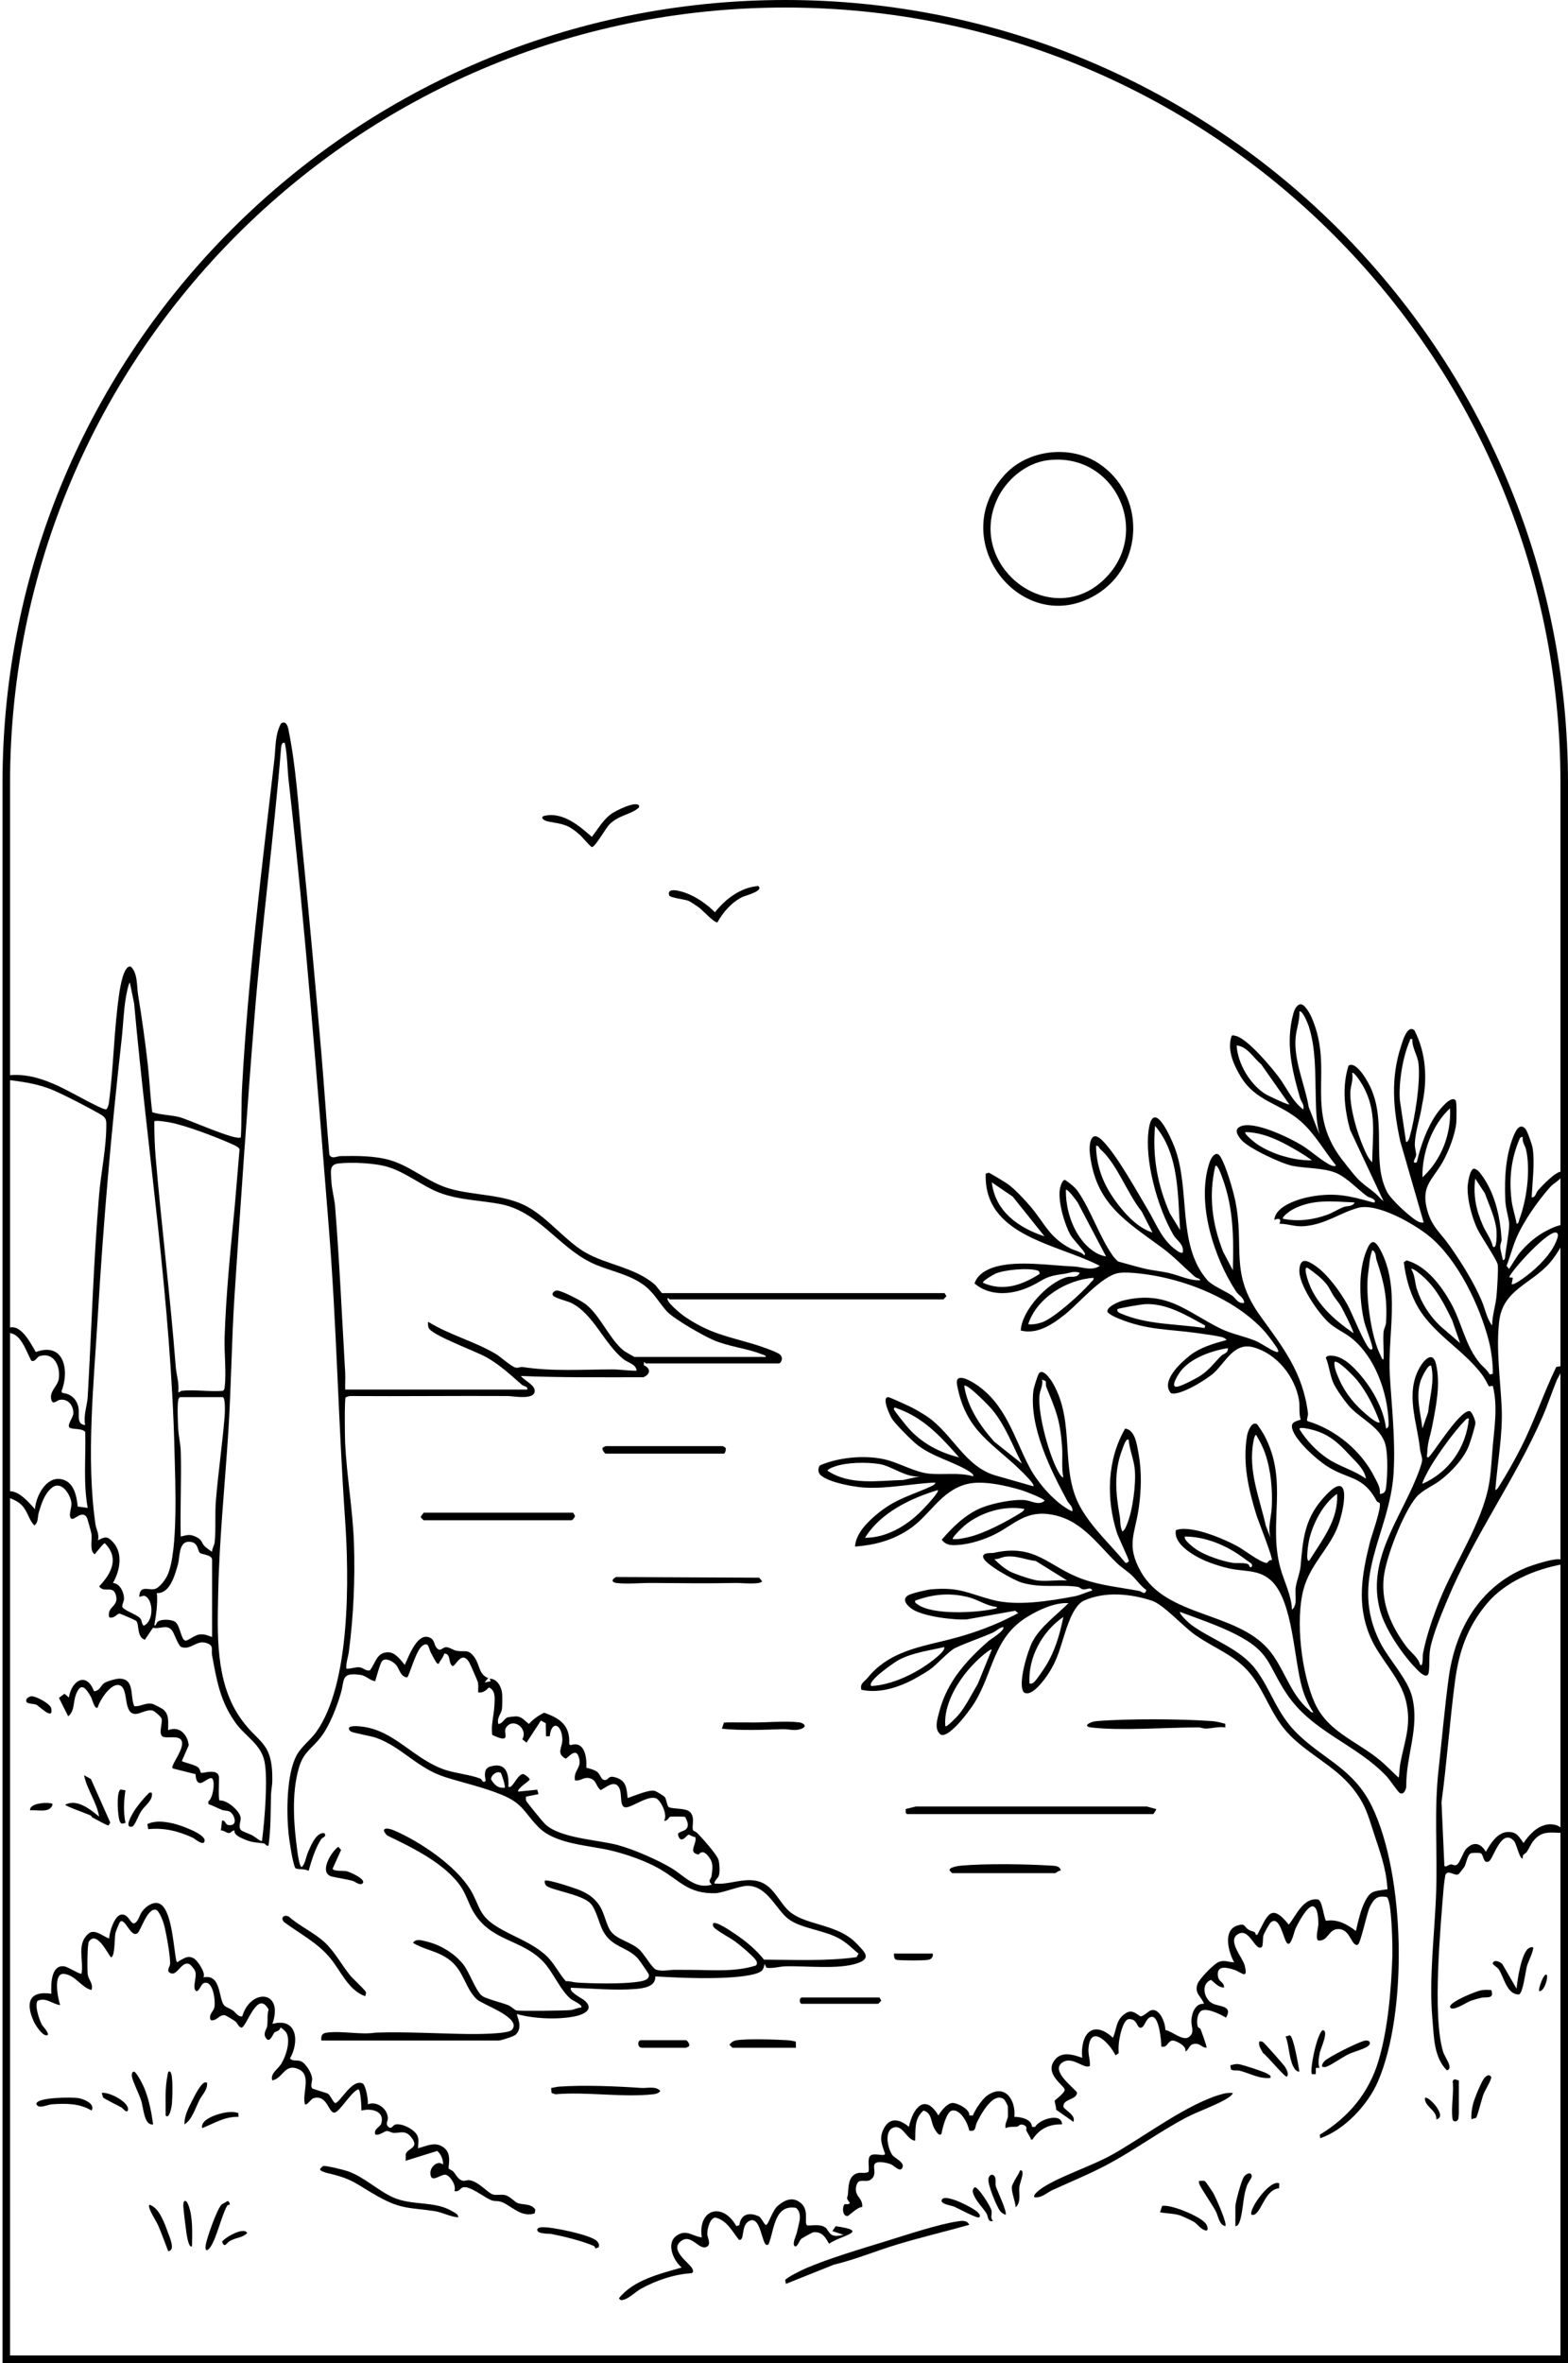 <svg xmlns="http://www.w3.org/2000/svg" width="624" height="940" viewBox="0 0 624 940" fill="none"><path d="M480.341 509.121C482.331 511.421 487.581 513.531 490.311 515.371C491.751 516.331 492.461 518.671 495.121 518.301C495.101 516.221 492.891 515.251 491.921 513.771C483.061 500.281 475.941 478.301 481.371 462.341C482.031 460.391 483.971 457.431 485.651 460.091C487.871 463.611 490.701 473.401 491.581 477.651C495.431 496.381 489.091 506.221 501.611 523.581C510.631 536.081 518.501 545.971 520.521 562.181C520.651 563.261 519.841 564.701 520.321 565.311C531.601 568.711 541.701 577.071 547.011 587.611C548.071 589.711 549.461 591.811 549.101 594.261C550.741 594.231 551.331 593.511 551.551 591.991C552.161 587.631 552.421 578.951 551.361 574.771C549.521 567.541 541.261 564.481 536.611 559.041C534.881 557.011 531.631 552.451 530.591 550.071C529.201 546.871 528.971 543.271 527.611 540.071C528.171 539.221 528.941 539.251 529.841 539.281C534.191 539.451 537.831 543.001 540.591 546.061C545.971 552.061 550.631 560.271 551.601 568.281C552.821 567.911 552.641 566.551 552.601 565.561C552.151 553.801 547.221 539.841 537.851 532.311C535.161 530.151 531.351 528.511 528.661 526.011C524.411 522.061 516.711 510.901 517.101 505.091C517.451 500.031 520.261 501.381 523.281 503.411C528.251 506.761 533.271 513.751 536.211 518.961C537.951 522.041 543.361 535.801 545.351 536.801C546.361 537.021 546.231 536.291 546.071 535.581C545.261 532.131 543.311 527.961 542.631 524.531C540.941 516.061 540.541 505.411 543.861 497.341C545.531 493.301 546.951 492.871 549.201 496.971C557.501 512.131 552.131 530.801 553.091 547.041C553.851 559.921 555.381 572.921 554.591 586.001C553.131 610.101 536.531 628.121 549.231 653.331C552.601 660.021 560.231 667.891 561.981 675.061C564.991 687.381 559.551 698.041 559.641 710.431C559.651 711.961 558.491 714.231 556.961 713.191C556.281 712.731 552.971 707.851 551.851 706.671C539.831 693.851 522.101 689.031 511.931 673.641C504.211 661.961 505.721 657.201 491.571 650.031C484.741 646.571 476.821 643.911 469.651 641.221C468.941 641.891 473.531 645.961 474.181 646.431C482.411 652.391 493.351 655.731 499.621 663.961C505.891 672.191 507.971 681.561 516.341 689.691C527.111 700.141 538.711 703.661 545.961 718.551C559.191 745.701 560.321 800.401 548.341 828.081C544.351 837.311 534.981 847.341 525.371 850.581L525.231 849.171C536.621 842.281 544.721 832.641 548.571 819.821C552.421 807.001 553.671 791.031 554.111 777.901C554.211 775.021 553.911 755.131 551.761 754.621C548.041 753.971 546.781 755.321 545.181 758.481C543.921 760.971 541.481 773.241 540.311 773.621C537.881 774.401 537.461 767.861 533.171 767.401C528.551 766.911 528.751 772.401 524.581 771.921C523.331 771.011 524.641 766.951 524.651 765.401C524.651 763.481 524.531 758.521 522.361 758.321C520.031 758.351 516.441 765.261 515.531 767.301C514.961 768.581 513.691 774.921 512.081 772.831C510.691 771.031 509.291 762.031 505.841 764.601C505.181 765.091 502.991 769.131 502.761 770.011C502.511 770.961 502.711 774.161 502.081 774.581C499.391 776.361 497.141 766.191 492.351 769.601C488.581 772.281 494.541 778.791 495.291 781.721C496.871 787.881 493.991 784.511 491.371 783.651C488.911 782.841 484.541 781.521 484.631 785.351C484.711 788.751 486.981 787.861 487.151 790.621C484.801 790.641 483.571 788.791 481.911 787.591C477.721 789.251 479.151 795.241 482.541 796.981C485.201 798.341 490.791 797.751 487.901 802.601C485.661 801.301 481.031 798.951 478.511 799.701C476.451 800.311 476.031 804.481 476.691 806.231C476.881 806.731 477.581 806.671 477.801 807.231C478.151 808.161 480.431 814.331 480.151 814.601C477.841 814.471 477.731 812.551 474.921 813.111C473.171 813.461 473.221 815.421 471.661 816.101C472.591 814.111 468.201 811.801 466.821 811.731C464.681 811.611 464.661 814.861 462.161 814.101C462.141 811.911 461.301 802.061 458.411 802.291C455.851 802.491 455.651 806.641 453.901 806.631C452.311 806.631 452.781 803.241 449.401 803.181C447.341 803.141 446.121 808.021 445.721 809.901C445.221 812.231 445.001 814.351 445.181 816.751L443.911 817.591C441.701 812.991 433.961 804.681 433.181 814.851C432.981 817.451 433.951 819.451 433.701 821.851C431.311 823.261 426.541 817.451 422.501 820.661C418.461 823.871 426.551 829.861 428.641 832.381C428.491 835.401 423.241 834.821 423.181 837.841C423.151 839.271 428.331 841.131 427.181 844.071L420.281 839.231C420.461 838.421 419.561 836.001 419.751 835.671C420.101 835.061 423.541 832.811 423.701 831.331C423.701 829.731 416.211 825.481 419.161 820.311C421.761 815.751 426.701 817.151 430.671 818.591C429.841 809.401 434.691 803.121 442.911 810.601C444.501 806.991 443.981 803.821 447.481 801.201C450.101 799.251 451.561 800.521 453.871 802.121C455.261 801.981 457.081 799.981 458.021 799.691C461.481 798.641 463.801 804.741 463.751 807.501C466.541 808.061 470.741 812.081 473.141 810.321C475.541 808.561 474.051 806.331 474.121 803.841C474.211 800.891 475.671 796.821 479.151 797.101C477.951 794.001 475.271 793.001 476.541 789.241C477.201 787.291 483.161 781.081 485.171 780.391C487.351 779.631 489.011 780.541 491.151 780.611C488.921 776.671 486.531 768.001 492.281 766.011C495.631 764.851 495.031 766.441 496.881 767.631C497.731 768.181 498.571 768.211 499.311 768.611C499.811 768.881 499.331 769.931 500.381 769.621C504.341 762.201 505.601 756.531 512.881 765.621C515.881 761.941 518.561 754.891 524.381 755.591C526.241 755.811 526.671 762.321 527.671 764.081C532.361 763.321 536.031 765.471 539.601 768.131C540.461 764.431 541.351 760.211 543.011 756.791C545.281 752.091 546.651 752.381 551.361 751.631C552.071 751.521 552.181 751.971 552.111 750.891C551.591 743.091 549.121 736.511 546.751 729.261C544.381 722.011 543.421 717.791 538.261 711.301C531.021 702.191 519.591 697.461 511.871 688.691C506.141 682.181 503.671 674.201 498.751 667.341C492.521 658.661 484.101 656.281 475.701 650.421C470.781 646.991 463.071 638.291 458.391 636.751C449.851 633.941 439.781 632.991 431.421 636.701C428.721 637.901 426.791 641.701 425.671 644.441C422.131 653.101 421.841 659.851 415.691 667.941C414.151 669.961 410.041 675.091 407.451 673.201C404.821 670.131 409.011 656.611 410.851 653.111C414.081 646.971 420.511 642.481 425.201 637.731C419.841 637.381 413.441 640.351 408.881 643.141C395.151 651.511 395.431 665.061 387.741 677.461C385.971 680.311 378.141 691.031 374.581 690.131C371.461 688.231 373.101 683.541 373.881 680.591C376.971 668.921 384.651 660.451 393.471 652.721C393.871 652.371 400.341 648.351 399.211 647.231C397.601 647.541 396.321 648.951 394.831 649.591C390.201 651.581 384.891 653.361 380.261 655.501C377.501 656.781 373.021 662.091 369.981 664.201C367.801 665.721 363.511 668.181 361.081 669.291C355.461 671.851 348.931 673.551 342.781 672.181C342.151 669.591 344.001 669.021 345.271 667.441C353.001 657.861 363.861 655.531 375.511 652.741C383.241 650.891 390.231 648.651 397.651 645.401C400.221 644.281 402.701 642.941 405.211 641.711L404.001 640.751L384.921 644.161C379.721 644.581 367.461 643.021 363.081 640.141C361.181 638.891 358.621 636.291 361.391 634.621C362.691 633.831 368.821 632.391 370.501 632.241C381.831 631.251 384.981 633.761 394.811 636.391C404.641 639.021 417.451 636.911 427.711 634.991C429.891 634.581 432.481 633.261 434.691 632.731C434.061 631.041 432.411 632.461 430.981 632.241C430.221 632.121 429.681 631.381 428.921 631.261C421.571 630.131 414.811 631.931 406.631 629.571C403.681 628.721 391.751 622.221 391.261 619.431C390.901 617.401 394.561 617.921 395.441 617.721C412.391 613.911 417.211 623.351 430.981 628.211C437.961 630.681 446.001 631.501 453.311 632.861C454.521 633.091 455.701 634.771 456.181 632.491C453.921 630.921 452.281 628.431 450.461 626.711C448.641 624.991 446.171 623.451 444.431 621.751C435.991 613.541 429.731 603.731 416.941 602.281C407.231 601.181 402.661 607.331 394.681 610.941C390.011 613.051 384.141 614.771 378.991 614.641C377.321 614.601 375.721 613.881 374.781 612.491C379.071 607.411 384.591 602.121 390.891 599.661C395.231 597.961 403.391 596.281 407.971 596.751C410.331 596.991 413.411 599.021 415.701 597.001C415.671 596.201 408.181 593.311 406.821 592.891C400.601 590.981 390.891 588.731 384.631 590.401C374.121 593.211 370.191 602.821 361.681 608.421C355.011 612.811 348.221 614.591 340.271 615.231C340.551 609.881 345.581 605.071 349.581 601.841C356.771 596.031 362.961 594.781 370.861 591.121C371.441 590.851 372.101 590.431 372.251 589.761C362.951 590.131 353.381 592.301 344.031 591.751C339.661 591.491 330.181 589.781 326.801 586.991C325.541 585.951 325.461 584.741 326.031 583.251C326.561 582.671 327.321 582.501 328.021 582.241C335.481 579.471 345.731 578.731 353.401 580.881C358.381 582.271 364.311 585.621 369.571 586.191C375.251 586.811 381.551 585.601 387.241 587.251C387.931 586.441 384.801 584.781 384.271 584.481C378.131 581.061 371.201 579.411 365.301 574.971C363.101 573.321 356.611 566.771 355.121 564.621C354.231 563.331 350.651 555.791 353.501 555.771C354.061 555.771 362.041 559.451 363.211 560.071C364.921 560.981 367.831 562.691 369.381 563.781C379.271 570.731 384.201 583.751 396.661 587.081L411.231 591.241C411.961 590.591 407.581 586.321 407.001 585.731C395.301 574.051 384.351 569.711 380.871 550.891C379.931 545.781 385.771 548.991 388.051 550.471C400.271 558.381 403.461 571.791 409.651 583.581C413.011 589.971 420.151 598.221 426.711 601.241C427.121 599.281 425.511 598.481 424.711 597.001C418.041 584.691 409.481 567.411 411.271 553.061C411.391 552.071 412.981 546.911 413.481 546.281C415.071 544.271 418.091 548.681 418.821 549.921C428.311 566.031 421.421 584.441 430.021 599.681C434.661 607.911 441.771 614.221 447.701 621.481C448.151 622.121 449.151 621.291 449.211 620.961C449.311 620.361 445.061 611.521 444.481 609.711C440.151 596.191 440.571 580.661 447.751 568.291C451.751 568.751 452.451 574.771 453.081 578.131C454.391 585.181 454.201 592.851 453.171 599.961C451.681 610.291 448.061 614.621 453.991 625.181C464.151 643.271 491.611 641.091 504.651 655.961C511.041 663.251 513.181 673.701 520.901 680.181C521.461 680.651 521.711 681.391 522.651 681.171C520.661 678.131 519.191 674.911 518.181 671.401C514.921 660.051 514.601 637.711 506.371 629.251C501.631 624.381 495.871 625.231 490.041 624.101C486.551 623.431 481.561 621.831 478.351 620.301C474.221 618.331 466.871 613.891 467.971 608.681C469.261 608.211 470.581 608.141 471.941 608.211C478.151 608.511 487.031 612.151 492.511 615.131C495.341 616.671 501.121 621.271 503.941 621.741C504.681 621.871 504.841 620.231 506.101 620.691C506.751 619.991 500.701 604.931 499.991 602.641C496.801 592.241 494.451 582.061 496.271 571.131C496.541 569.481 498.031 565.351 500.151 566.491C500.541 566.701 502.781 570.291 503.161 571.001C512.901 589.441 504.601 605.601 509.501 623.621C510.991 629.091 513.891 634.401 514.141 640.211C514.801 640.181 515.441 638.301 515.521 637.841C515.791 636.221 515.391 633.291 515.641 631.471C516.041 628.581 517.331 625.851 517.591 622.921C518.471 612.891 519.021 604.741 526.121 596.481C537.691 583.021 535.511 598.241 532.651 606.511C529.501 615.601 521.551 621.951 518.781 632.111C515.411 644.481 517.931 665.631 523.191 677.371C528.861 690.031 542.121 693.161 551.621 702.411L556.611 707.171C556.991 705.371 556.911 703.291 557.241 701.551C558.991 692.321 561.821 686.191 559.491 676.561C557.221 667.221 549.001 659.921 545.201 650.881C539.881 638.241 541.971 626.331 545.161 613.511C545.791 610.981 549.991 599.411 549.011 597.851C548.881 597.641 548.121 597.581 547.921 597.221C542.251 586.601 536.521 588.871 527.671 582.971C523.601 580.261 516.291 573.661 514.531 569.131C513.321 566.021 514.951 565.551 517.631 564.741C516.771 562.111 517.391 559.431 516.911 556.751C515.251 547.441 508.041 538.441 498.751 535.941C491.171 533.901 487.851 541.671 483.181 546.051C480.441 548.631 469.481 555.421 465.991 554.211C461.801 549.461 469.791 542.161 473.421 539.291C477.701 535.911 483.011 534.461 488.151 533.041C487.651 532.461 487.031 532.091 486.291 531.901C483.551 531.231 479.321 530.701 476.411 530.291C464.881 528.671 456.521 529.201 445.201 524.531C443.741 523.931 441.851 523.101 440.741 521.961C440.141 519.861 445.311 517.741 446.981 517.341C464.481 513.121 472.111 521.791 485.701 528.491C489.961 530.591 495.041 531.521 499.401 533.281C502.061 534.351 505.721 537.131 507.901 537.781C508.541 537.971 508.881 537.681 508.631 537.051C508.141 535.801 504.481 531.011 503.401 529.791C490.961 515.821 468.471 507.461 449.951 506.291C448.521 506.201 446.431 506.171 445.051 506.421C438.371 507.651 429.471 518.361 423.941 522.781C418.971 526.741 412.921 530.961 406.211 529.281C406.661 521.141 417.061 509.991 424.701 508.011C426.331 507.591 428.531 508.611 429.691 506.311C427.201 505.421 425.601 506.481 423.391 506.751C414.661 507.831 415.461 509.561 408.551 512.391C401.641 515.221 393.531 515.441 387.831 510.571C388.911 506.981 392.671 504.921 396.101 503.941C405.191 501.331 417.771 503.411 427.441 503.811C430.561 503.941 434.411 505.741 437.681 503.551C420.621 494.701 391.421 491.761 392.271 466.881C392.651 466.831 393.181 466.481 393.481 466.521C393.991 466.591 400.311 470.461 401.191 471.101C403.871 473.051 408.021 477.491 410.201 480.081C415.901 486.851 417.351 491.931 425.751 496.511C427.491 497.461 429.931 497.741 431.451 499.301C431.831 499.371 431.761 498.831 431.711 498.551C431.531 497.661 426.991 493.001 426.011 491.261C423.591 486.961 421.181 478.431 421.711 473.571C421.821 472.601 422.571 469.181 423.881 469.381C425.601 470.581 427.721 472.151 428.921 473.871C434.181 481.431 437.691 492.401 443.011 499.751C443.571 500.521 444.251 501.171 444.951 501.811C448.461 502.741 452.061 503.841 455.581 504.671C458.671 505.401 462.191 505.701 465.311 506.431C469.371 507.371 473.381 509.471 477.671 509.301C477.471 508.451 476.201 508.501 475.421 507.811C471.131 504.031 467.101 499.781 462.421 496.331C448.111 485.761 436.081 479.031 433.741 459.051C433.301 455.271 434.021 449.161 438.521 453.521C444.341 459.161 452.411 473.901 456.881 481.381C460.131 486.811 462.381 493.221 468.001 497.221C468.821 497.801 469.541 498.491 470.671 498.311C471.311 494.941 468.371 493.631 466.981 491.261C460.691 480.561 455.281 461.361 457.181 449.091C459.071 436.881 465.921 452.421 467.421 456.341C473.881 473.271 468.261 495.081 480.371 509.111L480.341 509.121ZM469.641 489.321C468.641 475.231 469.311 459.171 459.661 447.851C458.571 460.141 460.621 471.391 465.561 482.671L469.641 489.321ZM437.881 457.131C437.311 456.631 437.301 455.581 436.171 455.841C436.341 465.281 439.901 472.861 445.681 480.061C449.171 484.401 453.231 488.471 458.651 490.321L454.341 481.901C448.641 474.871 444.561 463.001 437.891 457.141L437.881 457.131ZM490.621 505.301C490.981 492.481 490.901 480.451 486.371 468.341C486.161 467.781 484.481 462.831 483.641 463.831C480.911 475.691 482.361 486.711 486.751 497.941L490.631 505.301H490.621ZM403.011 476.001L394.691 470.331C396.121 481.971 405.301 488.401 415.671 491.811L403.011 476.001ZM440.161 499.811L428.881 478.371C428.481 477.721 424.771 472.661 424.181 473.331C424.101 479.311 425.651 485.411 428.661 490.581C431.071 494.711 435.331 499.071 440.171 499.801L440.161 499.811ZM550.581 540.781C550.761 537.231 550.351 533.571 550.581 530.041C550.671 528.621 551.501 527.471 551.591 526.051C552.181 516.411 550.821 510.211 547.841 501.321C547.391 499.981 547.731 498.001 546.101 497.321C544.971 500.361 544.931 503.331 544.481 506.451C543.301 514.701 545.521 531.601 549.421 539.221C549.691 539.741 549.941 540.841 550.591 540.791L550.581 540.781ZM530.791 515.621C529.761 514.061 529.041 512.271 527.861 510.791C525.921 508.351 522.901 506.101 520.341 504.321C518.731 503.841 520.141 508.121 520.341 508.811C523.231 518.301 530.711 524.831 538.571 530.291C538.941 529.851 534.401 520.961 533.771 519.851C532.911 518.321 531.661 516.961 530.771 515.611L530.791 515.621ZM413.681 506.801C413.821 506.121 413.511 505.601 412.841 505.401C409.051 504.261 399.901 505.101 396.251 506.611C395.571 506.891 390.721 509.651 391.201 510.301C399.281 513.861 406.681 511.211 413.681 506.801ZM435.161 508.311C424.561 509.021 412.521 516.301 409.181 526.791C411.081 526.951 412.871 526.641 414.661 526.031C419.441 524.411 430.821 514.131 434.161 510.061C434.621 509.501 435.371 509.251 435.161 508.311ZM479.631 527.301C472.251 523.331 464.201 518.251 455.411 518.811C454.091 518.891 445.051 520.411 444.661 520.801C444.481 521.901 445.351 522.191 446.161 522.541C456.531 527.051 468.431 526.581 479.381 528.291L479.631 527.291V527.301ZM488.621 536.291C482.251 537.291 473.731 540.241 469.721 545.621C468.941 546.661 465.261 552.271 468.661 551.591C470.621 551.191 476.291 548.241 478.091 547.001C481.431 544.711 483.331 541.981 485.941 539.381C486.871 538.451 488.851 538.341 488.621 536.301V536.291ZM549.081 565.761C547.051 560.081 543.891 553.731 540.071 549.041C539.041 547.771 532.391 540.781 531.101 541.781C530.711 543.811 532.191 547.001 533.091 549.031C535.481 554.411 539.351 559.001 543.851 562.751C544.641 563.411 548.261 566.531 549.081 565.761ZM416.081 549.371C416.021 549.281 415.011 548.971 414.681 548.771C415.181 551.061 413.891 552.941 413.671 555.011C412.891 562.351 417.711 580.081 421.741 586.421C422.071 586.931 422.541 587.601 423.161 587.741C422.371 583.721 422.971 579.561 422.661 575.501C421.851 564.761 420.291 561.251 416.401 551.771C416.091 551.011 416.361 549.781 416.071 549.361L416.081 549.371ZM406.691 582.251C402.891 574.831 400.231 567.391 394.911 560.811C393.911 559.571 384.841 550.141 383.711 551.281C385.061 559.861 390.031 567.181 395.691 573.521L406.691 582.251ZM381.701 579.751C375.001 572.211 368.681 565.081 359.151 561.081C358.551 560.831 357.531 560.401 356.961 560.251C356.621 560.161 355.941 559.361 355.721 560.521C355.631 561.011 360.941 567.481 361.741 568.361C367.081 574.231 374.041 577.881 381.701 579.741V579.751ZM537.301 579.061C532.391 573.751 528.581 570.131 521.131 568.491C520.571 568.371 517.071 567.511 517.121 568.511C519.931 573.051 523.911 577.251 528.371 580.231C533.221 583.481 538.871 584.821 543.591 588.241C543.001 584.441 539.771 581.711 537.301 579.051V579.061ZM505.611 611.731C504.451 607.461 505.931 603.591 506.111 599.491C506.431 592.391 505.781 584.911 503.471 578.161C502.581 575.551 501.251 573.131 499.871 570.771C499.231 571.061 498.971 572.551 498.841 573.241C496.581 585.051 501.201 595.641 503.731 606.871L505.601 611.731H505.611ZM449.151 572.761C448.131 571.831 446.841 575.991 446.651 576.501C443.201 585.331 443.981 594.011 445.601 603.051C445.961 605.061 445.621 607.171 446.671 609.231C447.561 608.771 448.141 607.241 448.511 606.331C450.761 600.861 452.131 590.421 451.601 584.561C451.241 580.671 449.521 576.681 449.161 572.761H449.151ZM366.211 587.251C360.611 588.031 355.041 583.181 349.851 582.371C344.941 581.611 337.231 581.671 332.511 583.281C331.331 583.691 330.121 584.031 329.241 585.001C338.161 590.981 349.351 589.001 359.451 588.741L366.201 587.251H366.211ZM373.211 592.751C362.241 596.051 350.421 601.771 344.231 611.731C352.671 611.761 360.691 607.021 366.471 601.251C367.871 599.861 370.501 597.001 371.701 595.481C372.051 595.031 373.601 593.111 373.211 592.751ZM521.101 620.731C526.191 612.461 532.701 604.641 532.091 594.251C526.501 598.221 522.381 606.151 520.921 612.811C520.781 613.461 519.311 621.961 521.091 620.731H521.101ZM407.681 600.251C399.491 598.761 390.361 601.571 383.961 606.761C383.351 607.251 378.611 611.711 379.201 612.241C381.251 612.421 383.221 611.931 385.201 611.501C391.511 610.131 400.811 605.181 406.351 601.681C406.861 601.361 407.531 600.881 407.671 600.261L407.681 600.251ZM494.421 619.431C487.981 614.711 479.691 611.261 471.641 611.231C470.501 612.341 475.601 616.091 476.471 616.631C480.031 618.871 486.291 620.991 490.421 621.671C492.391 621.991 494.751 621.481 496.751 622.241C497.061 622.361 497.381 624.141 498.111 623.221C498.551 622.671 498.171 622.051 497.481 621.601C496.271 620.811 495.531 620.251 494.411 619.431H494.421ZM412.931 628.721C416.541 629.181 420.961 628.381 424.671 628.721L412.201 620.961C408.031 620.471 404.731 618.771 400.411 619.201C398.611 619.381 397.461 620.291 395.691 620.231C397.321 621.931 399.871 624.081 401.991 625.161C404.111 626.241 410.751 628.441 412.921 628.721H412.931ZM396.691 639.221C392.791 638.921 389.251 636.321 385.331 635.341C377.901 633.491 371.341 634.141 364.221 636.721C364.031 637.601 364.471 637.711 365.041 638.141C371.001 642.601 388.591 641.571 395.711 639.981C396.161 639.881 396.831 639.821 396.681 639.221H396.691ZM409.691 669.691C410.721 669.871 411.011 669.571 411.691 668.951C412.611 668.101 415.291 664.131 416.081 662.851C419.881 656.751 421.751 650.221 423.171 643.211C414.711 648.991 409.071 659.391 409.691 669.691ZM346.731 670.691C354.951 670.291 364.431 665.711 370.951 660.691C371.911 659.951 376.571 656.381 375.701 655.201C369.591 656.661 363.271 657.361 357.611 660.341C356.301 661.031 344.791 668.831 346.731 670.691ZM394.691 656.201C394.351 655.841 391.911 657.841 391.461 658.211C385.781 662.921 380.481 669.641 377.851 676.571C376.631 679.791 375.891 683.211 376.211 686.671C376.721 687.241 380.971 682.761 381.461 682.181C384.441 678.611 386.711 673.841 389.121 669.861L394.691 656.201Z" fill="black"></path><path d="M127.881 811.591C127.721 809.671 128.181 808.821 130.111 808.571C136.251 807.771 143.391 809.541 149.591 808.571C161.751 808.181 173.991 808.951 186.071 809.121C188.891 809.161 202.161 809.211 203.711 807.481C207.971 802.731 192.151 797.501 189.821 795.381C185.251 791.201 184.641 784.271 179.281 779.951C174.411 776.031 169.461 775.911 164.361 772.871C165.441 771.081 167.741 771.871 169.461 772.261C175.051 773.531 180.741 776.891 184.321 781.381C186.851 784.561 189.241 791.831 191.781 793.901C193.301 795.141 199.961 796.671 202.431 797.741C203.501 798.201 204.571 799.421 205.461 799.731C206.481 800.081 224.821 799.841 227.051 799.611C228.561 799.461 229.781 798.631 231.291 798.601C232.171 797.661 227.831 795.731 227.331 795.321C222.971 791.841 220.041 784.271 216.011 780.161C207.241 771.201 195.331 772.381 188.311 760.401C186.631 757.531 185.481 753.661 183.631 750.841C177.481 741.461 163.981 734.881 154.091 730.171C151.071 727.091 153.951 726.911 156.691 728.081C167.081 732.521 181.461 742.151 187.311 751.921C190.781 757.721 190.411 761.601 196.861 765.851C203.311 770.101 210.971 772.281 217.041 777.651C220.421 780.641 222.231 784.791 225.171 788.121C226.671 788.001 228.061 788.551 229.531 788.651C235.601 789.071 247.621 789.261 253.431 788.411C255.131 788.161 258.561 787.841 258.211 785.501C258.141 785.041 254.321 779.571 253.731 778.941C249.281 774.241 243.591 774.741 240.011 768.181C238.391 765.211 237.281 759.711 235.131 757.321C231.671 753.451 218.851 751.931 217.261 749.961C216.791 749.371 216.711 748.911 216.801 748.171C217.651 747.341 228.971 751.171 230.781 751.921C234.151 753.321 236.851 755.231 238.801 758.391C240.531 761.221 241.331 765.801 243.011 768.171C245.371 771.491 250.921 772.461 254.281 775.391C256.381 777.221 259.531 783.041 261.131 783.531C263.771 784.351 266.111 783.581 268.511 783.591C270.571 783.601 272.481 783.611 274.491 783.611C283.261 783.611 292.331 784.551 300.751 781.891C301.281 781.511 301.261 781.081 301.171 780.501C300.941 778.961 294.331 773.671 292.701 772.431C290.631 770.851 285.451 768.241 284.091 766.661C283.601 766.101 283.711 765.841 283.751 765.141C284.881 764.001 291.151 768.401 292.401 769.231C296.731 772.111 300.801 775.481 304.061 779.551C316.351 779.571 328.681 780.231 340.871 778.551L341.681 777.161C338.721 774.781 336.961 772.651 333.311 770.791C327.291 767.721 318.641 767.051 313.751 763.371C308.861 759.691 305.401 750.161 297.481 750.171C294.481 750.171 288.391 752.741 285.021 753.101C273.681 753.511 270.541 747.921 262.011 743.171C256.741 740.231 249.771 737.791 243.891 736.311C234.421 733.931 221.061 733.861 214.091 726.641C208.471 720.811 208.081 717.341 199.401 713.851C191.871 710.821 184.941 709.371 177.301 706.971C165.911 703.391 159.831 694.831 149.551 691.251C147.451 690.521 140.431 689.371 139.571 688.741C139.181 688.461 138.741 688.001 138.851 687.471C139.091 686.331 142.631 686.691 143.531 686.781C156.851 688.051 164.661 699.921 177.211 704.061C181.361 705.431 187.431 706.021 191.191 707.551C191.911 707.851 191.941 709.531 193.311 708.441C192.851 706.221 192.451 703.521 195.101 702.721C201.291 700.861 202.631 705.371 202.301 710.701C203.811 712.161 206.111 705.111 208.441 705.761C208.591 705.801 210.961 707.311 210.791 707.951C210.581 708.491 205.321 711.821 206.301 712.701L213.801 711.931L214.301 713.701L209.301 714.711C209.301 715.251 209.221 715.831 209.401 716.361C209.581 716.891 215.931 724.631 216.781 725.471C222.661 731.291 237.761 731.811 245.781 733.941C252.131 735.631 261.791 739.861 267.431 743.261C272.171 746.121 276.801 751.811 283.251 749.671C281.471 747.991 282.971 747.611 283.151 746.321C283.521 743.661 283.971 741.431 282.471 739.211C281.251 737.401 279.611 735.701 278.031 737.731C273.511 736.981 277.531 733.491 276.701 730.741C275.851 730.871 274.451 729.801 274.001 729.831C273.391 729.871 270.881 734.051 269.821 729.851C269.561 728.801 272.271 728.421 272.991 727.681C274.451 726.181 273.421 724.361 272.671 722.781C272.361 722.591 267.271 722.561 266.611 722.711C266.291 722.781 265.471 724.711 264.261 724.191C265.881 722.041 262.911 715.891 260.901 715.291C257.371 714.241 250.971 719.431 248.711 718.931C246.021 718.351 248.331 711.711 245.281 709.941C243.241 708.941 240.821 711.281 239.031 712.101C236.881 710.321 237.561 708.011 234.391 707.321C232.241 706.851 230.991 708.631 228.791 708.201C228.151 703.881 231.971 703.301 230.191 698.551C228.891 695.081 225.761 699.671 225.031 699.571C221.081 697.251 224.051 695.151 223.781 691.471C223.371 685.721 219.451 684.301 218.761 690.701H217.291L217.201 685.511L215.271 684.431L209.531 693.211L207.861 691.891C210.321 687.651 204.071 682.811 201.251 687.461C200.141 689.291 203.861 693.921 195.881 690.141C195.731 688.801 195.681 687.351 195.831 686.021C196.091 683.681 196.641 680.701 196.751 678.471C196.881 675.901 197.351 672.451 194.581 671.261C193.361 672.511 192.191 673.501 190.301 673.241C190.241 671.871 190.481 670.491 190.161 669.131C190.041 668.621 187.001 661.671 186.661 661.141C183.531 656.291 181.351 663.051 180.061 662.751C178.211 661.441 179.621 657.911 176.811 657.761C176.491 658.961 175.651 660.131 174.931 661.121C174.751 661.371 174.851 662.131 174.061 661.751C173.501 661.481 171.711 657.901 171.281 657.031C170.571 655.581 170.561 652.851 168.021 654.731C165.481 656.611 162.731 667.051 162.041 667.251C159.231 667.071 159.041 663.711 157.331 661.991C156.241 660.891 153.351 659.221 152.061 660.761C151.241 661.731 149.791 667.231 149.311 668.761C147.231 668.561 145.831 666.641 143.541 666.291C135.611 665.091 137.191 668.181 135.691 673.371C134.071 678.991 131.141 686.621 127.541 691.201C123.941 695.781 120.811 696.941 118.981 703.131C115.931 713.421 116.901 725.961 118.341 736.461C118.481 737.511 119.181 742.691 120.081 742.701C121.571 741.251 121.691 738.811 122.601 736.731C123.701 734.211 125.831 728.801 129.071 729.211C130.181 730.651 128.291 730.881 127.821 731.591C125.521 735.071 123.951 740.181 122.821 744.201C121.001 743.271 119.251 743.851 117.581 743.201C116.521 741.701 115.091 731.911 114.841 729.451C113.981 720.951 113.991 706.151 117.891 698.541C119.771 694.871 123.481 692.271 125.831 688.991C139.591 669.791 138.911 627.361 137.331 604.541C134.641 565.781 133.951 526.861 130.841 488.121C126.081 428.871 121.561 369.651 114.891 310.701C114.321 305.651 114.391 300.521 113.341 295.511C112.031 295.121 111.921 296.831 111.841 297.751C108.921 333.171 104.231 368.271 101.341 403.681C98.451 439.091 95.801 477.991 93.351 515.101C92.161 533.201 92.021 551.471 90.861 569.571C89.501 590.861 87.281 612.111 86.841 633.501C86.501 650.021 85.721 668.451 95.151 682.691C102.561 693.891 108.601 692.081 108.371 708.481C108.351 710.141 107.901 712.151 107.851 713.931C107.671 720.711 107.821 727.461 106.851 734.201C105.961 734.501 105.681 733.451 105.041 733.331C102.451 732.881 100.511 733.081 97.511 731.791C96.061 731.171 92.951 729.971 93.361 728.201C92.361 727.981 92.021 729.181 91.121 729.191C90.221 729.201 89.011 728.041 87.911 728.151L88.361 724.201C89.911 724.091 89.491 725.931 91.161 726.041C94.931 726.301 93.231 721.791 91.561 720.751C90.551 720.121 89.341 720.361 88.351 719.971C86.641 719.291 84.731 718.271 82.931 717.651V716.561C84.761 715.281 85.581 709.261 84.631 707.711C83.681 706.161 80.661 709.911 79.201 709.181C78.061 708.821 77.881 706.811 77.831 705.761L68.821 703.501C68.271 703.061 68.621 702.831 68.741 702.401C69.381 700.121 75.141 692.891 71.001 691.361C69.161 690.681 65.481 691.611 64.491 690.621C63.081 689.201 64.801 685.401 64.281 683.621C64.061 682.861 61.551 680.721 60.831 680.491C58.741 679.821 55.891 681.701 54.111 681.791C48.851 682.051 51.321 672.091 47.861 670.501C44.401 668.911 39.671 676.321 38.871 679.251C37.661 680.141 36.661 675.871 36.251 675.141C34.321 671.731 32.211 668.631 30.151 674.271C29.111 677.131 29.741 680.631 27.141 682.751L23.461 675.421L25.681 673.751L27.401 675.261C28.521 668.311 34.471 664.941 37.411 672.771C39.761 672.591 40.111 670.481 41.431 669.551C42.491 668.801 46.301 667.711 47.631 667.751C53.781 667.941 51.641 674.821 53.441 678.711C56.101 678.941 57.721 677.231 60.621 677.791C61.151 677.891 64.451 679.591 64.921 679.981C67.501 682.101 66.871 685.311 66.891 688.261C71.441 686.451 74.641 689.951 75.101 694.271L72.381 700.491C72.471 700.981 77.471 701.891 78.841 703.041C79.701 703.761 79.731 705.061 79.931 705.201C80.541 705.641 86.821 703.141 87.141 706.981C87.241 708.201 86.771 715.601 87.391 716.231C90.351 715.951 95.431 720.331 95.771 723.101C95.931 724.401 94.611 726.821 96.011 728.101C96.451 728.501 99.421 729.601 100.301 730.041C101.321 730.561 102.921 731.941 103.621 732.221C104.481 732.571 104.301 731.991 104.361 731.491C105.301 724.071 106.681 707.471 105.241 700.621C103.791 693.751 97.521 690.681 93.661 685.221C87.541 676.561 86.271 668.541 84.401 658.511C83.941 656.061 85.391 654.541 81.901 653.511C78.181 652.421 75.851 656.481 72.211 655.201C70.941 654.751 69.441 650.021 68.611 648.811C66.591 645.851 63.821 648.221 60.891 647.511L57.651 652.281C54.291 651.231 55.521 645.971 54.171 644.771C53.841 644.471 47.921 641.901 47.561 641.871C46.771 641.801 45.151 644.181 43.411 643.301C42.511 638.851 47.551 639.161 46.071 634.391C44.851 630.451 41.401 633.861 39.471 631.061C44.331 625.881 47.611 619.781 41.661 613.831C40.331 614.841 39.431 616.301 38.331 617.481C37.821 618.031 37.921 618.681 37.161 617.811C35.751 616.191 36.701 612.271 36.381 610.101C36.301 609.561 34.801 604.131 34.651 603.841C32.831 600.311 29.491 604.991 28.391 604.111C26.961 602.971 28.721 599.831 28.381 597.601C27.871 594.211 24.331 588.851 20.651 591.821C17.681 594.211 16.531 598.061 15.451 601.601C14.871 603.491 15.361 605.621 13.671 606.811C11.401 604.481 10.981 601.141 8.701 598.801C6.421 596.461 3.741 596.131 0.941 594.581C5.391 590.321 10.971 597.131 13.921 600.331C14.241 595.351 18.171 587.461 24.131 588.371C29.371 589.171 30.501 594.991 30.931 599.311L34.901 599.831C33.091 590.011 34.201 579.721 33.921 569.691C32.751 567.841 27.891 568.961 27.441 567.541C27.011 566.211 29.191 563.821 29.191 562.101C29.181 559.011 27.031 556.231 23.691 556.871C22.731 557.051 21.101 558.911 20.491 557.031C19.371 553.541 22.901 551.541 23.371 548.581C24.151 543.701 21.611 537.711 15.761 539.471C14.631 539.811 14.081 541.901 12.471 541.301C10.731 538.121 8.961 532.581 5.691 530.851C4.441 530.191 2.891 530.331 1.931 529.131C7.411 524.761 11.941 533.891 14.241 537.831C25.581 533.671 27.731 545.271 24.441 553.561L24.891 554.131C28.321 554.401 30.751 556.811 31.271 560.241C31.651 562.711 30.381 566.731 33.891 566.851C33.121 562.971 34.711 559.151 34.911 555.631C36.421 528.901 37.191 502.351 39.401 475.681C40.181 466.191 42.451 456.231 42.301 446.681C42.271 444.681 41.111 443.911 39.551 443.031C34.551 440.211 26.531 436.021 21.341 433.761C15.151 431.071 8.581 430.221 1.921 429.441V427.951C15.511 425.811 26.761 434.221 38.291 439.791C39.011 440.141 41.861 441.611 42.411 441.221C42.941 440.471 43.221 439.531 43.341 438.631C45.271 424.121 45.331 409.341 47.511 394.831C47.811 392.851 49.201 383.791 52.041 384.511C54.841 387.051 54.381 392.231 54.941 395.641C56.471 404.971 57.801 414.411 58.841 423.721C59.531 429.941 59.791 436.241 60.591 442.451C63.951 443.501 67.841 443.541 71.201 444.331C74.751 445.171 94.201 454.051 95.851 452.411C96.211 445.881 95.981 439.171 96.331 432.651C98.681 389.101 104.221 345.341 109.191 302.121C109.751 297.271 109.371 292.501 111.791 287.841C113.501 286.581 114.401 288.351 114.721 289.891C117.921 305.371 118.751 321.351 120.331 337.241C123.021 364.131 125.471 391.201 127.821 418.191C129.011 431.921 129.861 445.681 131.071 459.411C132.211 461.231 133.901 459.921 135.551 459.891C141.971 459.781 149.241 459.721 155.411 461.561C163.551 463.981 170.391 470.311 178.691 472.761C188.841 475.751 200.841 474.891 210.211 480.211C218.361 484.831 225.071 493.631 232.931 498.211C241.221 503.041 252.701 504.191 260.471 510.901C261.221 511.551 263.251 514.391 263.481 514.391H375.901L376.651 515.631C376.341 515.871 375.551 516.891 375.401 516.891H266.481C266.341 516.891 266.121 516.281 265.741 516.391C264.721 517.741 271.331 522.941 272.571 523.791C282.331 530.431 289.311 531.521 300.091 534.741C302.211 535.371 308.621 537.561 310.171 538.651C312.021 539.951 310.841 542.371 309.951 542.371H256.991C256.881 542.371 256.421 541.621 256.251 541.871L256.231 543.111C259.181 544.311 258.791 546.861 255.961 547.871C239.741 547.871 223.461 548.031 207.291 547.371C208.611 549.121 212.661 550.811 212.791 553.151C213.001 557.111 204.351 555.351 202.071 555.341C181.251 555.221 160.041 555.491 139.071 555.341L137.561 555.831C137.041 556.581 137.241 571.841 137.351 574.091C138.001 587.371 140.411 600.661 140.861 614.051C141.341 628.371 140.671 642.981 138.831 657.041C138.531 659.301 137.631 661.461 137.841 663.791C139.631 663.961 141.301 663.061 143.091 663.251C144.661 663.421 145.641 664.911 147.211 664.451C149.531 661.521 149.811 657.221 154.591 657.271C157.221 657.291 159.571 660.431 161.081 662.281C162.631 659.091 166.321 648.351 171.611 651.761C172.841 652.551 172.831 654.271 173.581 655.281C175.221 657.481 175.871 655.281 177.561 655.251C178.851 655.221 180.301 656.431 181.691 656.681C185.011 657.281 186.231 655.791 188.731 659.141C190.961 662.121 190.491 666.161 194.311 667.541L192.821 669.291L195.321 668.791L194.811 667.801C197.751 667.661 199.531 670.951 199.811 673.541C199.931 674.631 199.921 679.051 199.721 680.051C199.381 681.781 197.621 683.501 198.311 685.781C199.951 685.701 200.531 683.781 201.951 683.171C202.261 683.041 205.181 682.731 205.541 682.761C207.901 682.941 208.801 684.601 210.521 685.771C212.191 683.831 214.251 682.481 216.511 681.311C222.861 683.511 226.981 686.371 226.511 693.781L227.061 694.231C232.691 692.361 233.571 699.011 233.341 703.211C234.681 703.531 236.411 703.971 237.531 704.761C239.111 705.881 239.141 708.421 241.051 708.061C242.401 707.811 241.961 705.961 245.551 707.241C249.391 708.611 249.351 711.711 249.781 715.261C252.271 714.431 258.051 711.921 260.391 712.361C261.121 712.501 264.221 714.391 264.601 714.921C265.201 715.731 265.451 718.361 266.081 718.801C267.461 719.791 273.071 719.001 274.771 720.991C276.751 723.311 275.061 726.781 275.871 728.151C275.991 728.351 276.871 728.601 277.261 728.981C279.191 730.871 285.291 737.671 285.921 739.831C286.361 741.361 286.481 743.911 286.231 745.461C285.941 747.301 284.491 747.621 284.261 749.231C289.131 749.861 293.861 747.711 298.911 747.931C306.501 748.251 308.601 754.171 312.751 758.971C319.141 766.361 332.721 764.531 340.971 773.221C344.151 776.571 346.961 778.981 341.211 780.971C333.791 783.541 320.741 781.941 312.461 782.201C310.121 782.271 307.521 783.141 305.011 782.751L304.241 781.221C304.181 782.141 303.761 783.441 303.061 784.041C300.811 785.991 291.701 786.591 288.521 786.731C279.481 787.141 269.781 786.731 260.781 786.221C261.001 790.291 256.151 790.941 253.021 791.201C244.841 791.891 235.511 790.991 227.291 790.711C225.951 792.061 231.671 795.031 232.251 795.491C236.961 799.161 232.491 801.391 228.501 802.161C221.801 803.461 212.301 803.051 205.801 801.201C205.281 801.751 208.491 806.101 205.241 809.381C204.541 810.081 199.421 811.691 198.561 811.691H127.861L127.881 811.591ZM55.441 635.211C55.531 630.371 59.151 632.701 61.551 632.111C63.491 631.631 65.801 628.421 66.621 626.661C71.011 617.231 69.721 588.951 69.451 577.481C68.011 517.701 58.751 458.501 53.381 399.191L51.691 390.901C51.171 390.901 50.231 395.901 50.091 396.781C49.171 402.261 49.051 407.691 48.441 413.121C44.301 449.811 41.131 486.221 38.951 523.041C37.371 549.751 34.171 580.051 38.001 606.441C38.271 608.331 39.641 610.321 38.961 612.731C41.871 611.281 42.651 610.951 44.971 613.461C49.091 617.911 47.711 624.921 44.951 629.711C47.781 629.901 49.371 633.501 49.361 635.961C49.361 636.941 48.411 638.631 48.701 639.241C49.351 640.621 54.481 642.291 55.721 643.691C56.631 644.721 56.221 645.851 57.191 646.701C61.041 645.071 61.141 637.361 58.211 635.181C57.141 634.381 56.591 635.051 55.441 635.221V635.211ZM72.171 553.271C77.281 552.671 83.421 553.711 88.661 553.271C89.371 552.831 89.351 552.271 89.431 551.551C90.111 545.751 89.181 538.121 89.381 532.021C89.951 514.701 91.711 497.271 93.401 480.071L95.331 457.191C95.031 456.201 92.691 455.291 91.661 454.831C85.551 452.131 73.841 447.661 67.521 446.491C66.691 446.341 61.511 445.451 61.411 446.131C61.411 450.771 61.531 455.461 61.921 460.081C64.281 487.921 67.761 515.541 69.921 543.521C70.181 546.911 71.401 550.281 70.921 553.771C71.481 553.961 71.951 553.301 72.171 553.271ZM137.381 552.771H209.831C210.131 551.381 208.541 551.621 207.581 550.771C202.901 546.691 199.001 542.981 193.501 539.871C189.421 537.561 171.901 531.171 170.621 528.281C170.261 527.471 170.331 526.641 170.371 525.791C178.851 531.031 188.721 533.531 197.291 538.581C199.301 539.771 203.411 543.661 205.321 544.051C206.271 544.241 207.111 543.661 208.011 543.801C219.971 545.621 231.551 544.761 243.531 544.751C246.841 544.751 250.011 545.291 253.301 545.271C253.211 542.661 249.931 542.141 248.121 540.691C240.361 534.451 236.281 522.841 227.421 518.341C225.931 517.581 220.751 516.391 220.061 515.321C219.371 514.251 220.901 513.221 221.951 513.381C224.131 513.711 231.201 517.351 233.071 518.801C238.881 523.321 242.561 532.691 248.131 537.221C248.541 537.551 252.301 539.791 252.561 539.791H304.771C304.841 539.111 303.651 538.921 303.111 538.701C297.041 536.291 290.031 535.741 283.801 533.031C279.711 531.251 268.081 524.651 265.291 521.561C262.351 518.311 260.291 514.301 256.471 511.391C250.161 506.601 241.991 505.561 235.161 502.221C222.071 495.821 214.151 481.801 198.971 478.951C191.011 477.451 182.661 477.401 174.961 474.481C168.011 471.841 161.691 466.421 154.281 464.181C149.221 462.641 139.901 462.221 134.621 462.831C130.841 463.271 131.741 466.361 131.861 469.601C131.991 473.021 133.111 476.821 133.371 480.081C135.111 502.021 136.091 524.031 137.371 546.031C137.501 548.271 137.291 550.541 137.371 552.771H137.381ZM88.661 555.771H71.671C71.171 556.081 71.021 556.461 70.921 557.021C70.501 559.331 70.781 565.391 70.901 568.041C71.031 571.041 71.861 574.551 71.941 577.491C72.261 588.721 71.651 600.011 71.921 611.241C74.681 610.581 75.651 610.141 78.361 611.541C80.531 612.661 80.141 613.701 81.371 615.021C81.731 615.411 84.271 617.371 84.401 617.231C84.401 615.851 85.271 614.881 85.421 613.501C85.981 608.511 85.471 602.311 85.911 597.001C86.831 585.861 88.471 574.621 89.391 563.511C89.501 562.171 89.781 556.121 88.651 555.771H88.661ZM84.411 651.201V620.471C84.411 618.501 80.381 618.391 79.611 617.781C78.481 616.881 79.071 613.321 75.171 613.301C71.021 613.291 71.631 619.451 70.801 622.351C69.611 626.491 67.641 634.041 62.421 633.711C62.821 637.911 62.151 642.261 61.421 646.441C62.091 647.101 62.101 645.471 62.941 644.971C64.481 644.051 67.811 644.201 69.401 644.971C71.721 646.111 71.891 652.171 73.761 652.641C74.561 652.841 77.471 650.461 79.201 650.221C81.411 649.911 82.461 650.571 84.411 651.191V651.201ZM199.271 705.231C197.871 704.321 195.351 706.091 195.421 707.841C196.771 709.971 198.051 711.421 200.831 711.161C201.311 710.671 199.531 705.401 199.271 705.231Z" fill="black"></path><path d="M535.42 463.009C537.58 465.599 539.18 468.019 541.83 470.339C544.11 472.349 546.36 473.659 548.27 475.609C549 476.349 549.74 477.249 550.58 477.819L537.26 449.419C535.03 441.189 534.02 432.159 536.66 423.919C540 421.769 544.82 431.109 545.79 433.399C551.67 447.389 545.87 462.209 552 474.159C553.54 477.169 561.62 484.689 564.6 486.039C565.27 486.339 565.86 486.389 566.57 486.309L557.23 453.939C554.47 441.149 553.36 429.169 557.45 416.479C558.03 414.679 559.96 407.419 562.86 409.819C567.6 418.909 568.12 429.539 565.94 439.469C565.25 444.439 563.2 450.099 563.04 455.069C562.99 456.709 563.63 458.449 563.56 459.559C563.5 460.449 561.42 463.249 563.83 462.339C565.33 455.779 567.94 448.429 571.86 442.889C572.77 441.609 577.63 435.329 579.33 437.819C579.74 438.429 579.66 445.299 579.55 446.579C579.1 451.379 576.39 458.309 573.98 462.499C570.04 469.339 565.57 471.749 567.83 480.809C569.61 487.959 573.16 490.199 576.97 495.649C581.72 502.449 586.36 509.829 589.65 517.449C591.03 520.649 591.66 524.549 593.81 527.279C593.82 523.279 595.19 519.459 595.55 515.529C595.75 513.309 596.35 504.769 596.03 503.069C595.63 500.989 589.13 491.589 587.71 488.409C585.66 483.829 584.02 477.579 584.03 472.569C584.03 471.109 584.88 464.729 586.73 464.899C587.57 465.169 588.25 465.659 588.8 466.339C594.77 473.749 597.02 483.739 597.56 493.049C597.61 493.949 596.98 494.939 597.04 496.019C597.13 497.649 597.82 499.639 598.06 501.289C599.05 501.069 598.92 500.359 599 499.609C599.37 496.189 600.91 488.699 600.52 486.079C600.05 482.959 599.18 480.679 599.03 477.079C598.69 468.809 599.14 459.949 602.2 452.229C602.99 450.239 604.67 446.369 607.07 449.059C607.83 449.909 609.73 455.429 609.93 456.699C610.84 462.519 609.8 470.389 609.55 476.309C611.09 476.429 611.22 474.509 612.04 473.559C613.23 472.189 620.26 464.569 622.03 466.319C622 469.049 618.62 470.319 617.04 472.059C612.11 477.519 606.14 486.049 603.32 492.809C601.85 496.339 600.94 500.009 599.55 503.559L600.55 504.789C601.94 502.719 603.49 499.889 605.06 498.049C607.82 494.799 611.42 491.659 615.21 489.709C617.06 488.759 621.49 486.409 623.09 487.629C625.12 490.949 619.12 499.649 616.81 502.299C609.33 510.869 598.1 512.989 596.62 525.579C595.34 536.489 597.04 548.559 597.59 559.479C598.14 570.399 595.91 581.869 595.08 592.729C595.6 592.659 596.01 592.099 596.28 591.689C599.29 586.989 602.8 580.749 605.33 575.759C610.59 565.389 614.25 554.239 619.32 543.779L622.06 543.279C622.64 543.829 619.97 547.979 619.55 549.009C617.56 553.869 615.92 558.929 613.8 563.749C602.71 589.009 586.81 610.519 576.01 636.379C573.78 641.719 570.3 650.049 569.22 655.569C568.61 658.669 568.96 662.019 568.63 664.969C568.17 669.019 563.99 664.239 562.64 662.799C557.62 657.409 551.23 647.919 549.26 640.819C543.81 621.219 556.44 605.339 563.46 588.349C564.18 586.619 565.79 582.579 565.95 580.929C566.06 579.799 565.25 577.839 565.11 576.489C563.99 565.689 559.07 554.359 565.01 543.929C566.68 540.999 570.2 537.169 571.48 542.639C573.35 550.589 571.5 559.419 569.95 567.359C569.1 571.729 568.14 573.359 567.95 578.369C567.95 578.609 567.52 579.839 568.35 579.739C569.59 579.599 580.39 561.339 584.78 561.299C585.8 561.469 587.14 565.019 587.15 565.999C587.16 567.259 584.93 574.289 584.3 575.709C582.11 580.709 577.38 585.679 573.06 588.959C570.37 590.999 565.86 592.879 563.59 595.609C558.36 601.909 551.35 619.839 550.62 627.969C549.71 638.109 553.75 647.019 559.62 654.939C561.31 657.229 564.42 659.329 565.11 662.189C566.44 663.519 566.12 658.659 566.23 658.069C567.53 651.099 570.21 643.309 572.86 636.719C578.85 621.859 589.76 605.949 592.55 590.459C593.41 585.669 593.64 579.859 594.08 574.999C594.81 566.939 596.04 559.349 594.08 551.259L592.56 551.529C591.67 550.059 591.01 548.509 589.99 547.109C582.27 536.539 569.47 530.379 563.35 518.289C560.74 513.129 559.4 507.859 558.65 502.109L559.75 501.379C567.59 503.509 573.54 511.419 577.36 518.269C581.83 526.279 583.03 535.199 588.88 542.219C590.18 543.769 591.89 544.929 592.83 546.769L594.09 546.469C594.11 542.389 593.54 537.539 592.53 533.569C588.95 519.509 580.21 501.149 568.84 491.809C562.89 486.919 548.15 478.439 540.53 480.469C533.39 482.369 527.89 486.899 519.33 487.749C515.4 488.139 512.87 486.809 509.14 486.799C510.13 484.879 508.83 484.389 507.15 485.299C507.49 479.599 517.25 476.759 522.02 475.939C531.45 474.329 537.18 475.749 545.97 478.199C546.71 478.409 547.31 478.589 547.11 477.559C546.38 476.539 544.82 476.429 543.99 475.819C540.22 473.049 536.04 468.429 531.63 466.569C526.87 464.559 519.49 464.779 514.42 463.789C510.05 462.939 496.62 456.669 493.9 453.329C492.58 451.709 490.88 449.329 493.67 448.089C499.08 445.689 513.2 452.619 518.1 455.609C521.76 457.839 525.99 461.819 529.65 463.549C530.13 463.779 531.32 464.149 531.63 463.569C526.93 457.789 523.29 451.029 517.65 446.069C509.29 438.719 499.76 438.339 493.65 428.099C490.85 423.399 488.25 417.539 490.14 412.059C490.66 411.669 491.15 411.949 491.68 412.059C496.28 412.949 506.09 424.659 509.06 428.689C512.21 432.969 514.33 438.119 518.64 441.339C519.17 439.459 517.81 438.259 517.39 436.849C514.12 425.599 511.52 414.819 514.7 403.179C515.08 401.809 515.91 399.779 517.47 399.489C519.23 399.329 521.36 403.329 521.99 404.779C531.39 426.439 518.07 442.139 535.46 463.009H535.42ZM525.1 451.339C523.73 445.969 523.74 441.069 523.6 435.609C523.37 426.669 523.65 417.159 520.87 408.359C520.56 407.369 518.3 401.689 517.11 402.379C517.32 405.809 515.92 409.279 515.61 412.619C514.78 421.879 519.31 431.419 520.82 440.379L525.1 451.339ZM562.07 413.369C560.79 413.169 561.29 413.469 561.02 414.069C558.23 420.339 556.57 430.759 557.08 437.589L559.57 454.339C560.4 454.129 560.73 453.199 560.94 452.469C563.04 445.049 565.34 430.659 564.51 423.169C564.12 419.659 561.88 416.809 562.06 413.379L562.07 413.369ZM513.11 439.349L501.88 423.359C498.79 420.849 496.44 416.289 492.13 415.869C492.51 423.069 497.62 431.689 503.85 435.369C504.72 435.889 512.75 439.699 513.11 439.349ZM546.08 462.339C546.2 451.329 548.03 441.889 542.35 431.849C542.03 431.289 538.83 426.029 538.1 426.859C538.65 429.489 537.41 432.199 537.37 434.599C537.27 441.019 539.96 450.219 542.5 456.179C543.38 458.239 544.41 460.819 546.08 462.339ZM566.08 468.329C573.68 461.349 577.55 451.159 577.06 440.849C569.9 447.529 565.86 458.589 566.08 468.329ZM518.39 459.059C511.64 454.949 503.69 450.399 495.62 450.349C494.88 450.999 499.53 454.639 500.15 455.059C506.13 459.149 514.95 461.709 522.1 461.589C520.91 460.739 519.62 459.809 518.39 459.059ZM606.04 452.349C605.24 452.199 604.96 452.509 604.66 453.209C601.32 461.189 600.49 468.979 601.55 477.569C601.94 480.719 603.04 483.699 603.55 486.819C604.49 486.669 604.37 485.759 604.61 485.139C607.58 477.289 609.14 465.539 607.32 457.319C606.95 455.669 605.61 454.279 606.04 452.349ZM594.06 495.809C595.86 497.609 595.59 490.129 595.55 489.569C595.15 484.609 592.58 479.379 590.93 474.699L587.07 468.829C586.27 475.789 587.37 481.169 590.13 487.489C591.36 490.299 593.44 492.899 594.06 495.809ZM539.09 478.329C530.35 477.959 522.31 476.829 514.25 481.219C513.61 481.569 509.95 484.089 510.61 484.819C516.51 486.049 522.61 485.249 528.23 483.209C530.36 482.439 532.54 480.999 534.68 480.169C536.1 479.619 538.33 480.079 539.09 478.329ZM601.55 510.799C602.39 511.419 606.59 508.209 607.51 507.519C612 504.149 617.42 498.769 619.43 493.459C619.74 492.639 620.59 490.679 619.28 490.319C616.11 489.449 602.18 504.559 600.56 508.069L602.05 508.309L601.56 510.799H601.55ZM581.06 534.279L577.91 525.199C574.93 519.069 571.74 512.689 566.58 508.049C565.83 507.369 562.33 504.249 561.58 504.809C563.15 507.229 562.99 510.099 563.85 512.779C565.65 518.379 568.95 523.449 573.13 527.459L581.06 534.289V534.279ZM569.56 543.279C568.37 542.449 565.82 547.959 565.47 548.929C563.22 555.289 565.32 561.849 566.07 568.259L568.33 561.779C568.94 555.669 571 549.429 569.56 543.279ZM584.56 564.269C583.68 564.089 583.33 564.719 582.81 565.259C578.43 569.799 572.66 577.869 569.37 583.299C568.84 584.169 565.71 589.869 566.08 590.249C576.66 585.619 583.48 575.749 584.56 564.269Z" fill="black"></path><path d="M64.291 757.771C68.471 761.231 69.111 774.831 70.171 780.121C70.821 780.961 70.711 780.361 71.181 780.121C73.181 779.131 74.691 777.631 77.201 779.081C78.511 779.841 82.091 784.871 80.921 786.601C88.291 785.041 86.811 795.541 89.371 797.891C90.111 798.561 91.591 799.001 92.581 799.681C93.931 800.601 94.621 802.361 96.401 802.101C99.701 790.851 113.101 791.601 108.401 805.101C118.281 802.381 119.221 812.181 115.401 818.851C116.501 820.121 118.161 819.311 119.761 819.971C121.691 820.771 123.931 824.541 124.191 826.581C124.391 828.131 123.291 829.771 124.371 830.851L130.041 832.671C131.411 832.871 132.681 836.921 133.601 836.571C135.671 835.781 140.311 826.761 144.371 828.831C145.581 829.561 146.631 835.531 146.361 837.081C149.951 835.701 154.041 838.671 154.351 842.381C154.461 843.721 153.361 844.731 154.341 845.831C155.721 847.371 156.251 845.471 157.201 845.171C159.671 844.391 164.981 847.021 166.091 849.581C166.841 851.291 166.371 852.791 166.341 854.571C170.051 853.631 173.471 851.591 176.951 854.571C179.941 857.121 178.211 861.981 178.571 862.601C178.801 862.991 179.901 863.311 180.351 863.801C181.471 865.031 182.371 867.161 184.191 867.491C185.111 867.661 185.951 867.121 186.851 867.271C190.641 867.891 194.051 872.351 196.171 872.951C197.611 873.361 199.321 872.841 200.931 873.191C202.971 873.641 204.681 875.781 205.821 876.291C207.881 877.221 211.461 876.371 213.061 879.041L212.741 880.501C207.021 882.221 203.471 877.201 199.271 875.841C198.041 875.441 196.901 875.701 195.781 875.331C193.011 874.431 187.001 869.281 184.171 870.141C183.241 870.421 182.521 872.181 180.821 871.561C181.721 869.531 179.261 865.621 177.461 865.131C175.511 864.601 171.251 869.081 171.281 864.311C171.291 861.891 174.251 859.191 176.321 861.071C176.421 859.041 175.521 856.971 174.001 855.631L161.341 859.571C161.721 858.641 161.201 857.431 161.581 856.611C162.601 854.401 167.291 854.401 163.341 849.821C161.161 847.291 159.041 848.561 156.711 848.471C155.851 848.441 154.811 847.711 153.991 847.711C152.941 847.711 150.951 849.681 149.341 849.081C148.591 846.861 151.321 846.101 151.731 844.731C153.231 839.711 147.641 838.531 143.841 839.581C143.851 838.331 143.541 831.181 142.591 831.101C139.761 832.081 135.101 840.241 133.091 840.391C130.661 840.581 130.301 833.021 124.701 834.681C123.761 834.961 122.161 837.681 121.361 837.071C120.101 832.911 124.081 825.601 118.991 823.201C113.261 820.501 112.791 826.661 108.371 827.581C107.401 824.881 110.701 823.021 111.961 820.931C113.831 817.841 115.821 811.691 113.871 808.471C113.751 808.271 111.961 806.421 111.621 806.591C111.211 808.091 109.741 807.981 109.141 808.591C108.751 808.981 107.461 812.591 106.131 811.091C104.281 809.001 106.141 807.501 106.351 805.821C106.601 803.751 106.251 801.521 106.891 799.381C102.391 791.201 98.321 806.121 96.121 806.591C94.851 806.361 94.631 804.881 93.641 804.091C93.111 803.661 90.011 801.771 89.511 801.671C87.301 801.231 86.251 804.151 83.891 803.591C82.811 801.581 84.901 800.111 85.261 798.731C85.931 796.151 84.761 787.291 81.011 788.931C79.861 789.431 79.001 792.931 77.881 791.861C76.561 790.601 78.291 786.701 77.781 784.461C77.571 783.531 75.901 781.421 75.031 781.181C72.261 780.411 70.521 785.661 68.251 785.031C65.791 784.351 67.621 782.311 67.681 781.371C67.881 778.461 66.081 768.341 65.131 765.141C64.771 763.921 63.251 760.001 62.051 759.691C58.441 758.901 55.891 768.711 54.541 769.131C51.971 770.641 49.871 763.081 47.891 764.361C47.571 764.561 46.101 768.281 45.951 768.921C45.531 770.791 45.791 778.601 44.161 778.611C42.631 776.851 38.501 767.921 35.381 772.341C34.711 773.291 34.691 783.581 34.911 785.381C35.181 787.581 37.211 788.961 36.421 791.611C32.421 790.691 30.111 785.781 25.551 785.211C20.991 784.641 23.021 794.951 23.931 797.611C20.751 797.231 18.381 794.371 14.921 795.931C13.741 798.021 15.621 803.461 16.741 805.561C16.881 805.831 20.801 810.081 18.191 809.611C16.621 809.331 14.201 805.771 13.511 804.291C10.141 796.991 11.331 791.751 20.441 793.111C20.251 789.441 20.261 781.491 25.561 782.201C27.031 782.401 31.851 785.511 32.431 785.111C33.431 779.811 30.271 773.241 35.321 769.121C37.691 767.191 40.841 770.221 43.421 771.121C43.541 768.601 45.531 762.011 48.221 761.631C51.301 761.191 51.891 765.711 53.591 765.061C55.221 764.051 55.381 762.051 56.511 760.451C58.041 758.281 61.681 755.631 64.271 757.781L64.291 757.771Z" fill="black"></path><path d="M622 620.759L621.73 622.269C610.87 624.269 599.1 629.169 591.85 637.759C583.97 647.089 580.58 656.989 579.02 668.899C576.94 684.749 575.82 700.919 573.66 716.909L574.8 742.149C575.29 743.029 576.39 741.729 577.34 741.659C578.08 741.609 578.77 742.219 579.55 741.909C580.96 741.349 582.15 736.809 583.56 735.389C586.54 732.389 589.29 733.219 591.3 736.639C593.16 733.419 595.9 728.739 600.3 728.739C603.79 728.739 604.53 730.809 606.29 733.139C608.65 729.739 611.56 726.459 615.91 725.759C618.11 725.399 622.26 726.339 622.02 729.149C617.19 729.039 613.65 728.119 610.31 732.189C609.19 733.559 608.47 735.459 607.54 736.779C607.05 737.469 605.68 737.599 606.03 739.149C604.94 740.269 603.51 733.459 602.55 732.389C597.55 726.799 594.28 739.509 592.55 740.419C590.12 741.699 590.52 737.659 589.23 737.219C588.58 736.999 586.04 737.009 585.38 737.229C584.02 737.689 583.48 741.359 582.77 742.609C582.64 742.829 580.62 745.439 580.46 745.539C578.93 746.439 576.43 743.689 575.3 745.639C575.1 745.979 574.63 749.599 574.56 750.399C573.26 766.509 569.96 801.839 574.28 816.119C575 818.509 578.6 822.819 575.81 823.589C570.54 818.259 570.69 810.349 570.06 803.359C568.55 786.779 570.99 769.239 571.54 752.369C572.08 735.729 570.64 720.479 572.5 703.869C573.85 691.769 574.9 679.389 576.52 667.419C579.1 648.319 588.68 631.319 607.2 623.659C609.34 622.769 620.78 618.839 621.99 620.779L622 620.759Z" fill="black"></path><path d="M399.972 188.719C409.112 178.849 425.792 176.879 437.112 184.259C456.082 196.619 455.462 225.069 436.122 236.619C406.782 254.149 375.792 214.839 399.972 188.719ZM417.042 183.069C408.152 184.149 400.132 191.049 396.602 199.109C385.042 225.459 417.672 250.549 438.922 230.929C458.852 212.529 444.082 179.769 417.042 183.069Z" fill="black"></path><path d="M403.689 842.07C406.219 842.07 410.629 843.02 410.699 846.06L411.929 846.08C413.529 843.05 422.499 840.18 422.669 845.07C417.599 844.95 413.689 846.77 410.919 851.06C409.929 851.24 410.309 850.91 410.069 850.43C409.529 849.34 408.859 848.39 408.459 847.57C408.209 847.05 409.279 845.73 406.789 845.15C405.759 844.91 405.399 845.87 404.789 845.96C403.489 846.16 401.819 845.8 400.179 846.57C399.759 844.81 400.989 843.31 401.139 841.79C401.159 841.6 401.099 838.13 401.069 837.94C400.979 837.36 399.919 835.37 399.459 835.04C395.199 831.96 390.199 841.33 388.739 844.38C387.889 846.16 388.569 848.11 385.709 847.54C385.229 844.73 382.299 839.01 378.939 839.55C376.679 839.92 375.059 846.64 374.679 848.75C373.749 850.45 371.819 846.79 371.489 846.02C370.439 843.62 370.659 840.36 367.479 839.59C363.709 842.96 364.409 847.11 364.189 851.57C360.799 851.31 359.259 844.77 355.339 846.44C351.769 847.96 353.349 854.88 355.179 857.33C356.149 858.62 360.499 860.35 358.959 862.58C357.949 864.04 355.829 861.46 354.549 860.95C353.159 860.4 349.619 859.57 348.399 860.51C346.819 861.73 349.459 864.95 346.479 867.08C344.679 868.37 341.819 866.3 340.929 869.02C339.389 873.71 343.539 874.07 343.119 877.97C341.479 877.76 337.809 881.43 337.389 881.5C335.489 881.84 334.989 878.53 335.959 877C336.339 876.4 337.709 877.37 338.209 876.28C336.419 874 337.279 874.62 337.439 872.8C337.699 869.87 337.549 865.76 340.989 864.55C342.659 863.96 344.079 864.8 345.639 863.97C346.069 862.28 344.999 858.61 346.409 857.5C348.059 856.2 351.949 858.05 352.209 856.79C350.969 853.05 349.739 850.64 351.699 846.79C354.159 841.96 358.179 843.06 361.699 846.05C363.329 838.6 368.029 832.46 373.449 841.54C374.409 839.86 376.859 836.69 378.979 836.56C380.799 836.45 386.039 838.97 385.739 841.51L387.159 841.53C388.039 839.24 390.869 835 392.929 833.56C399.899 828.69 404.309 835.33 403.679 842.06L403.689 842.07Z" fill="black"></path><path d="M328.589 886.189C329.129 886.589 329.789 888.129 330.739 888.819C332.239 889.919 334.019 889.239 335.739 889.019L331.249 887.519L332.579 885.579C346.659 887.569 334.739 889.199 329.999 892.519C329.499 892.519 328.169 887.259 323.529 888.019C323.269 888.059 319.279 890.289 318.989 890.509C318.119 891.169 317.209 894.239 316.259 893.519C315.119 892.649 316.859 889.249 317.089 888.199C317.399 886.789 317.849 885.159 318.139 883.659C318.509 881.729 318.429 879.589 316.759 878.279C308.409 876.849 308.139 886.409 306.229 891.729C305.989 892.389 306.019 893.099 305.019 893.009C303.179 892.539 302.709 881.589 298.419 883.379C294.539 884.999 296.619 891.509 294.069 890.989C291.369 887.619 289.269 883.149 284.619 882.139C282.439 882.399 281.409 886.839 281.469 888.689C281.519 890.139 282.979 892.489 281.579 893.549C278.539 895.859 275.419 888.569 271.319 891.289C265.879 894.889 274.429 900.139 275.539 902.509C275.879 903.219 276.029 903.739 275.299 904.269C268.319 904.659 261.159 907.119 255.029 910.489C253.149 911.519 250.319 914.269 248.319 914.779C247.319 915.039 246.999 915.209 246.309 914.249C252.109 906.939 262.689 904.499 271.289 902.009C267.939 899.229 264.919 892.339 269.309 889.299C273.119 886.659 275.479 889.559 279.279 890.029C277.629 878.669 287.629 875.829 293.019 885.539L294.249 885.169C294.659 881.029 297.939 879.889 301.549 881.489C302.949 881.599 304.129 885.409 304.999 885.019C305.869 884.629 307.479 879.209 309.479 877.509C311.989 875.369 314.849 873.929 317.819 875.719C322.559 878.569 319.719 884.079 321.219 885.289C323.589 885.339 326.519 884.639 328.579 886.179L328.589 886.189Z" fill="black"></path><path d="M360.97 721.651L360.46 721.161L360.43 719.621L364.44 718.631H456.42L460.14 719.661C460.24 719.791 459.08 721.651 458.89 721.651H360.96H360.97Z" fill="black"></path><path d="M490.63 832.58C490.39 833.29 489.67 833.86 489.07 834.27C484.76 837.22 476.82 839.82 471.8 842.49C461.42 848.01 451.8 855.05 441.48 860.64C434.2 864.58 426.51 867.7 418.99 871.13C416.53 872.25 414.57 874.44 411.68 874.05C410.78 873.17 414.02 870.83 414.73 870.36C422.05 865.55 434.1 861.84 442.5 857.16C455.37 849.99 472.8 836.55 486.71 832.92C488.04 832.57 489.24 832.47 490.62 832.58H490.63Z" fill="black"></path><path d="M385.7 885.029C376.24 887.699 366.65 889.949 357.23 892.789C348.75 895.339 340.5 898.829 331.84 900.879L312.75 908.519L312.48 907.009C312.93 906.029 319.03 903.039 320.41 902.439C329.65 898.429 342.68 894.579 352.5 891.559C360.79 889.009 372.8 884.949 381.07 883.659C382.74 883.399 384.94 883.099 385.7 885.029Z" fill="black"></path><path d="M168.601 601.74H228.061L228.831 602.99C228.861 603.5 227.791 604.74 227.561 604.74H168.601C168.511 604.74 167.441 603.69 167.391 603.42L168.601 601.74Z" fill="black"></path><path d="M245.151 627.33L302.131 627.6L303.251 628.96C302.921 630.51 294.571 629.66 292.991 629.7C282.001 629.94 270.691 629.8 259.561 629.7C255.241 629.66 249.621 630.2 245.521 629.74C243.251 629.48 243.281 628.34 245.151 627.32V627.33Z" fill="black"></path><path d="M287.519 575.26C287.729 575.29 288.739 575.8 288.799 576.08C288.969 576.68 288.559 578.26 288.019 578.26H241.049C240.699 578.26 239.519 576.7 239.779 576.06C239.829 575.79 240.979 575.26 241.049 575.26H287.519Z" fill="black"></path><path d="M182.339 882.041C179.279 881.871 176.009 880.051 173.039 879.591C163.169 878.071 159.939 879.051 150.419 873.741C141.639 868.851 140.869 866.871 130.259 864.431C129.729 864.311 127.099 863.591 127.389 862.811C127.779 862.401 128.179 861.781 128.749 861.631C129.639 861.391 137.069 863.221 138.469 863.721C144.909 866.011 150.529 871.491 156.519 874.151C164.089 877.511 173.039 875.401 179.999 879.651C180.869 880.181 182.449 880.801 182.349 882.041H182.339Z" fill="black"></path><path d="M487.601 685.71L487.631 687.17C485.091 686.71 482.111 687.6 479.831 687.62C478.841 687.62 477.921 687.14 476.911 687.15C464.151 687.17 446.531 688.56 434.401 687.2C430.551 686.77 433.671 684.89 436.401 684.66C448.611 683.65 470.131 683.74 482.401 684.66C484.171 684.79 485.901 685.28 487.601 685.71Z" fill="black"></path><path d="M378.951 745.14C378.711 745.08 378.281 744.34 377.941 744.14C377.341 742.77 381.581 742.23 382.451 742.15C391.971 741.29 408.281 741.49 417.941 742.12C419.671 742.23 421.761 742.08 422.171 744.13C421.421 743.94 420.171 745.14 419.921 745.14H378.951Z" fill="black"></path><path d="M219.338 830.599C220.418 830.439 221.438 830.129 222.538 830.049C232.498 829.369 245.068 829.879 255.038 830.569C257.608 830.749 261.068 829.689 262.768 831.819C262.038 832.719 261.138 832.949 260.038 833.079C247.988 834.469 233.358 831.999 221.028 833.089L219.518 832.599L219.328 830.589L219.338 830.599Z" fill="black"></path><path d="M254.292 320.44C254.492 321.33 254.032 321.43 253.472 321.86C250.552 324.08 246.202 324.32 242.562 327.93C240.972 329.5 236.882 336.97 235.562 336.95C235.002 336.95 231.752 332.98 230.832 332.17C225.952 327.87 224.182 327.9 218.202 326.81C216.242 326.45 214.532 324.89 217.082 324.43C224.342 323.14 230.522 328.54 235.562 332.91C237.902 329.79 240.102 326.03 243.342 323.71C244.942 322.57 252.902 318.5 254.302 320.43L254.292 320.44Z" fill="black"></path><path d="M145.371 794.099C138.631 791.759 135.681 784.079 131.371 778.879C126.351 772.809 119.401 769.309 113.131 764.649C111.431 763.079 112.891 761.449 114.891 762.379C119.121 766.179 124.991 768.769 129.151 772.609C133.311 776.449 135.971 781.699 139.381 785.859C140.431 787.129 145.461 791.699 145.641 792.549C145.761 793.099 145.361 793.559 145.381 794.099H145.371Z" fill="black"></path><path d="M301.72 352.449C304.26 354.399 296.45 356.309 295.43 356.819C291.22 358.919 287.72 362.829 285.51 366.919C284.21 367.139 279.53 361.979 278.03 360.909C277.19 360.309 274.86 358.729 274.06 358.379C272.54 357.719 266.58 357.159 266.29 356.139C265.29 352.619 271.35 354.669 272.77 355.169C277.04 356.679 281.33 359.699 284.52 362.899C288.78 357.549 294.68 353.049 301.71 352.449H301.72Z" fill="black"></path><path d="M287.272 687.679L288.092 685.249C290.392 685.069 292.702 685.219 295.012 685.179C296.742 685.149 298.282 685.209 299.992 685.209C305.272 685.199 313.112 684.509 318.022 685.159C319.912 685.409 321.342 686.739 318.992 687.679C316.332 688.739 314.012 687.799 311.582 687.869C303.452 688.099 295.372 688.479 287.262 687.679H287.272Z" fill="black"></path><path d="M36.659 722.93C36.529 722.87 36.439 722.38 36.059 722.19C34.779 721.56 25.969 718.46 25.969 717.91C30.649 715.41 35.969 719.79 39.449 722.66C38.539 717 34.559 711.77 33.459 706.17L36.179 707.69L43.879 725L43.199 726.15C42.629 726.29 37.739 723.46 36.679 722.93H36.659Z" fill="black"></path><path d="M610.039 774.621C610.679 775.291 608.069 780.651 607.689 782.011C607.069 784.261 606.139 792.611 604.539 793.381C599.709 793.561 598.589 786.691 596.479 783.441C595.849 782.471 593.789 781.481 594.059 780.871C594.749 779.341 597.029 780.421 597.869 781.291L603.539 791.101C603.829 787.611 605.449 776.991 608.259 775.081C608.869 774.671 609.279 774.491 610.039 774.611V774.621Z" fill="black"></path><path d="M319.001 794.6H349.981L350.731 795.84C350.421 796.08 349.631 797.1 349.481 797.1H319.001C318.241 797.1 317.841 795.05 319.001 794.6Z" fill="black"></path><path d="M291.521 814.591C291.431 814.571 290.281 813.431 290.281 813.341C291.031 812.451 291.851 811.811 293.051 811.621C297.431 810.931 308.241 811.301 313.031 811.571C314.291 811.641 315.491 811.821 316.701 812.151L316.751 814.601H291.521V814.591Z" fill="black"></path><path d="M238.249 893.97L236.899 894.44C236.799 893.97 236.679 893.59 236.189 893.38C231.629 891.43 224.369 889.63 219.429 888.67C218.439 888.48 213.389 888.79 213.819 886.79C214.279 886.06 214.789 886.1 215.539 886.01C218.989 885.61 235.459 889.1 237.559 891.51C238.229 892.27 238.569 892.88 238.239 893.97H238.249Z" fill="black"></path><path d="M144.369 749.13C143.359 750.29 141.179 748.44 140.499 748.25C137.799 747.5 134.959 747.15 132.229 746.53C126.599 745.26 131.729 736.66 134.619 734.65L135.739 735.89L132.369 743.36C132.669 744.5 136.519 744.08 137.889 744.35C139.129 744.6 145.749 747.52 144.359 749.12L144.369 749.13Z" fill="black"></path><path d="M58.981 727.63L58.641 725.63C61.841 724.06 65.601 724.64 68.951 725.38C71.251 725.89 82.011 729.5 81.421 732.39C80.981 734.54 77.471 731.39 76.761 731.06C70.981 728.41 65.431 727 58.991 727.63H58.981Z" fill="black"></path><path d="M273.03 811.59C273.57 811.74 274.48 813.1 274.3 813.79C274.25 814.06 273.1 814.59 273.03 814.59H255.54C253.5 814.59 253.67 811.59 255.04 811.59H273.03Z" fill="black"></path><path d="M60.93 845.06C57.33 845.68 57.12 838.48 56.18 835.58C55.35 833.01 52.96 828.31 52.53 826.21C52.38 825.49 52.42 824.24 53.2 824.08C54.18 823.88 56.86 829.29 57.34 830.42C59.26 834.99 60.25 840.18 60.94 845.05L60.93 845.06Z" fill="black"></path><path d="M36.441 839.57C31.511 836.65 26.351 836.72 20.711 837.08C18.801 837.2 15.041 839.26 14.461 836.83C15.001 834.21 28.721 834.24 31.161 834.61C33.241 834.92 38.091 836.93 36.431 839.57H36.441Z" fill="black"></path><path d="M461.641 880.039L462.481 877.53C465.781 876.73 477.801 881.689 479.871 884.559C480.541 885.489 481.301 887.95 479.311 887.13C477.491 886.39 476.461 884.65 475.101 883.83C474.431 883.42 470.401 881.529 469.651 881.289C467.351 880.529 464.081 880.509 461.641 880.049V880.039Z" fill="black"></path><path d="M91.379 877.02C91.349 877.08 90.639 876.93 90.259 877.66C87.949 882.11 86.299 889.93 83.839 893.71C82.659 895.53 81.509 895.77 81.839 893.24C82.199 890.49 86.379 878.7 88.139 877.04C88.399 876.8 90.509 875.56 90.659 875.57C90.939 875.59 91.669 876.55 91.379 877.03V877.02Z" fill="black"></path><path d="M491.629 885.541V877.801C491.629 876.031 493.959 867.681 494.919 866.101C495.879 864.521 498.159 863.741 498.139 865.801C498.139 866.361 496.619 868.371 496.239 869.421C494.779 873.531 494.839 877.151 493.999 881.171C493.739 882.411 493.159 885.701 491.629 885.541Z" fill="black"></path><path d="M526.1 822.079C526.06 821.179 526.54 820.489 527.14 819.879C528.86 818.119 540.58 812.329 543.06 811.789C545.17 811.329 545.9 812.899 544.28 814.039C542.66 815.179 538.54 816.219 536.48 817.239C533.98 818.479 530.06 821.329 527.85 822.139C527.03 822.439 526.91 822.239 526.1 822.089V822.079Z" fill="black"></path><path d="M66.942 895.529C65.562 891.999 64.332 888.399 62.792 884.929C62.182 883.569 58.532 878.099 59.442 877.039C63.292 878.079 65.502 884.409 66.772 887.939C67.452 889.839 69.972 895.259 66.942 895.519V895.529Z" fill="black"></path><path d="M593.501 791.66C594.721 795.46 591.561 794.21 589.431 794.72C588.171 795.02 586.371 795.53 585.171 795.95C583.861 796.41 577.561 800.64 577.081 798.34C576.681 796.4 587.521 792.04 589.441 791.72C590.771 791.5 592.171 791.53 593.511 791.65L593.501 791.66Z" fill="black"></path><path d="M587.429 842.44C587.109 842.71 586.079 842.7 585.569 843.07C585.399 841 585.729 838.98 586.209 836.97C586.689 834.96 589.729 827.36 591.019 826.3C591.579 825.84 591.969 825.42 592.789 825.58C593.549 826.2 593.569 826.16 593.289 827.06C592.769 828.75 590.939 831.48 590.219 833.49C589.679 834.98 587.919 842.02 587.419 842.44H587.429Z" fill="black"></path><path d="M479.53 867.66C479.77 867.8 482.38 871.61 482.73 872.2C483.72 873.88 488.49 884.52 487.63 885.53C485.15 885.12 484.85 881.57 483.82 879.6C482.59 877.23 477.68 870.15 477.24 868.69C477.12 868.3 477.09 867.95 477.14 867.55C477.87 867.63 478.91 867.31 479.53 867.66Z" fill="black"></path><path d="M82.411 828.58C82.591 831.46 80.471 833.23 79.411 835.31C77.781 838.5 76.371 843.32 73.431 845.06C73.241 841.69 75.211 838.1 76.731 835.13C77.341 833.95 80.711 826.92 82.411 828.58Z" fill="black"></path><path d="M502.502 812.249C503.102 812.529 510.692 821.179 511.332 822.109C511.922 822.979 513.112 825.249 512.112 826.069C511.472 826.599 503.982 817.459 502.622 816.689C501.882 815.129 500.732 813.979 501.122 812.079C501.612 812.049 502.022 812.019 502.502 812.239V812.249Z" fill="black"></path><path d="M525.112 822.579L523.662 822.609L523.612 825.089H522.122C521.042 824.059 523.962 809.129 526.362 807.609C529.022 807.619 525.512 815.109 525.242 816.469C524.872 818.279 524.372 820.959 525.122 822.589L525.112 822.579Z" fill="black"></path><path d="M389.69 882.039C389.01 882.699 381.15 878.389 379.7 877.789C378.63 877.349 374.38 876.769 374.71 875.309C375.16 873.329 379.38 874.979 380.59 875.399C381.61 875.749 391.72 880.079 389.69 882.039Z" fill="black"></path><path d="M580.559 827.579V840.819C580.559 841.009 580.419 842.649 580.389 842.739C579.929 844.289 578.209 844.219 578.029 842.839C577.409 837.979 578.659 832.739 578.109 827.869C578.799 826.559 579.489 827.449 580.559 827.589V827.579Z" fill="black"></path><path d="M400.181 881.04C399.301 880.7 398.571 880.271 397.981 879.501C396.521 877.611 393.091 869.04 393.341 866.86C393.571 864.84 395.531 864.461 396.091 866.401C396.391 867.431 396.011 868.651 396.301 869.691C396.721 871.211 400.971 880.03 400.181 881.04Z" fill="black"></path><path d="M65.931 841.57C66.001 836.22 65.551 830.83 66.671 825.57C66.781 825.06 66.781 823.63 67.661 824.09C69.061 824.82 68.561 835.06 68.421 836.83C68.351 837.68 67.521 843.2 65.921 841.57H65.931Z" fill="black"></path><path d="M371.21 777.119C371.39 778.439 370.75 779.359 369.45 779.599C367.44 779.979 359.17 779.899 356.96 779.649C355.74 779.509 355.81 778.199 355.73 777.119H371.22H371.21Z" fill="black"></path><path d="M76.422 893.53C74.912 894.68 74.092 887.58 73.992 886.72C73.672 884.09 73.132 880.21 72.962 877.72C72.792 875.23 73.972 874.53 74.992 877.22C76.822 882.01 76.492 888.51 76.412 893.53H76.422Z" fill="black"></path><path d="M505.611 826.579C501.221 827.099 497.391 824.739 493.251 823.699C492.241 823.449 490.421 823.879 489.841 823.109L489.621 821.589C490.731 821.289 491.611 820.989 492.811 821.099C494.271 821.239 503.321 824.199 504.461 824.979C505.101 825.419 505.831 825.539 505.611 826.569V826.579Z" fill="black"></path><path d="M395.189 883.54C392.899 883.98 393.409 881.84 392.539 880.44C391.119 878.15 388.679 875.97 387.469 873.04C387.019 871.95 386.859 870.85 387.949 870.07C389.419 870.08 394.299 877.79 394.599 879.44C394.879 880.96 393.909 882.13 395.189 883.54Z" fill="black"></path><path d="M509.112 868.55L509.022 870.46C503.852 871.04 502.432 878.28 499.842 880.52C499.212 881.06 498.992 881.17 498.112 881.03C496.532 879.45 505.222 866.83 509.102 868.54L509.112 868.55Z" fill="black"></path><path d="M60.43 713.161C60.93 716.221 57.84 718.011 56.32 720.291C55.17 722.011 54.32 724.501 53.38 725.851C52.89 726.551 52.6 726.811 51.69 726.651C49.93 726.141 52.62 721.681 53.21 720.691C54.3 718.851 57.24 715.191 58.78 713.791C59.33 713.291 59.09 712.881 60.42 713.171L60.43 713.161Z" fill="black"></path><path d="M94.881 840.609L94.911 842.069C89.301 841.939 85.391 844.619 80.431 846.569C79.901 843.859 83.511 842.239 85.581 841.479C88.311 840.479 92.131 839.559 94.891 840.609H94.881Z" fill="black"></path><path d="M517.101 824.08C515.811 824.16 515.061 822.84 514.581 821.86C512.891 818.4 513.081 813.77 511.621 810.11L513.301 809.66C514.781 809.97 516.751 821.92 517.111 824.08H517.101Z" fill="black"></path><path d="M49.931 712.179C49.251 716.349 49.061 720.979 49.941 725.139C48.891 725.369 48.301 725.859 47.711 724.619C46.801 722.709 46.231 712.879 47.941 711.859L49.931 712.169V712.179Z" fill="black"></path><path d="M406.681 863.559C407.591 864.369 405.841 868.499 405.681 869.799C405.351 872.509 406.511 875.889 404.191 878.049C404.061 875.669 402.461 872.109 402.691 869.849C402.781 868.949 404.821 865.529 405.451 864.559C405.661 864.239 405.781 862.769 406.681 863.569V863.559Z" fill="black"></path><path d="M12.329 674.78C14.118 674.51 20.009 677.73 20.378 679.55C21.428 684.81 15.539 678.52 14.329 678.07C12.938 677.56 9.869 678.07 10.508 675.98C10.858 675.38 11.668 674.87 12.329 674.78Z" fill="black"></path><path d="M41.101 834.419C40.801 834.029 40.791 833.119 40.441 832.579C43.191 831.939 51.541 836.279 50.931 839.309C50.601 840.969 48.871 838.659 48.381 838.379C47.171 837.679 41.491 834.919 41.101 834.419Z" fill="black"></path><path d="M20.961 717.661C20.051 721.471 14.911 719.821 11.971 720.151C11.571 716.981 20.171 716.771 20.961 717.661Z" fill="black"></path><path d="M91.09 891.729C90.24 892.279 89.26 894.439 88.41 891.789C88.64 890.709 96.86 885.489 98.39 888.279C96.25 890.419 93.89 889.899 91.09 891.719V891.729Z" fill="black"></path><path d="M571.57 843.069C571.95 839.439 566.79 838.029 567.07 834.579C568.28 833.319 576.39 842.179 571.57 843.069Z" fill="black"></path><path d="M615.529 785.61C616.209 786.43 614.639 792.28 612.539 792.1C611.969 791.45 614.519 784.39 615.529 785.61Z" fill="black"></path><path d="M312.5 1.5C483.708 1.5 622.5 140.292 622.5 311.5V938.5H2.5V311.5C2.5 140.292 141.292 1.5 312.5 1.5Z" stroke="black" stroke-width="3"></path></svg>
